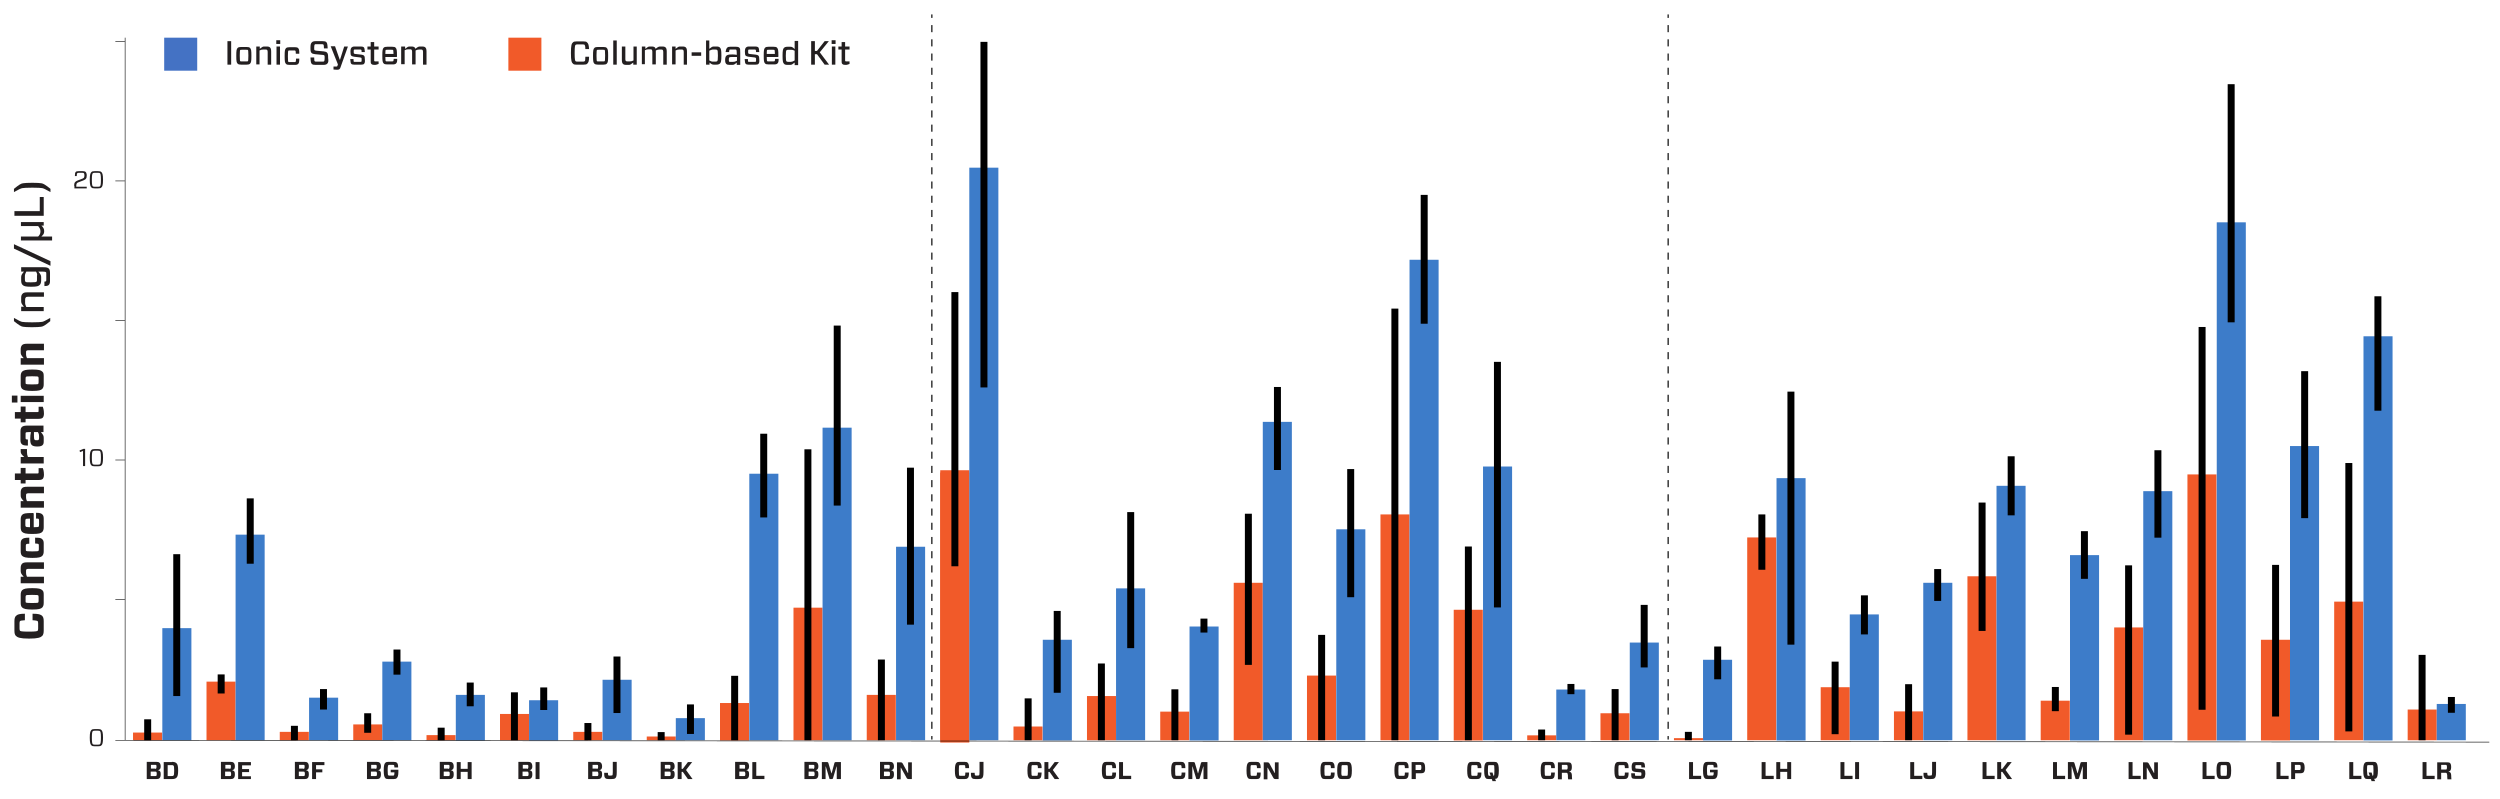 <?xml version="1.0" encoding="utf-8"?>
<!-- Generator: Adobe Illustrator 24.2.3, SVG Export Plug-In . SVG Version: 6.00 Build 0)  -->
<svg version="1.1" id="Layer_2" xmlns="http://www.w3.org/2000/svg" xmlns:xlink="http://www.w3.org/1999/xlink" x="0px" y="0px"
	 viewBox="0 0 1075 343.5" style="enable-background:new 0 0 1075 343.5;" xml:space="preserve">
<style type="text/css">
	.st0{fill:#F15A29;}
	.st1{fill:none;stroke:#000000;stroke-width:3;stroke-miterlimit:10;}
	.st2{fill:#3D7CC9;}
	.st3{fill:#231F20;}
	.st4{fill:none;stroke:#000000;stroke-width:0.5;stroke-miterlimit:10;}
	.st5{fill:none;stroke:#000000;stroke-width:0.5;stroke-miterlimit:10;stroke-dasharray:3.057,3.057,3.057,3.057;}
	
		.st6{fill:none;stroke:#000000;stroke-width:0.5;stroke-miterlimit:10;stroke-dasharray:3.057,3.057,3.057,3.057,3.057,3.057;}
	.st7{fill:none;stroke:#000000;stroke-width:0.25;stroke-miterlimit:10;}
	.st8{fill:#4472C4;}
</style>
<g>
	<g>
		<g>
			<g>
				<rect x="57.2" y="315" class="st0" width="12.5" height="3.3"/>
				<line class="st1" x1="63.5" y1="309.3" x2="63.5" y2="318.3"/>
			</g>
			<g>
				<rect x="69.8" y="270.1" class="st2" width="12.5" height="48.2"/>
				<line class="st1" x1="76" y1="238.3" x2="76" y2="299.3"/>
			</g>
		</g>
		<g>
			<path class="st3" d="M63.1,327.6h4.2c0.6,0,1,0.1,1.3,0.4c0.3,0.3,0.5,0.8,0.5,1.6c0,1-0.4,1.4-1.2,1.6v0
				c0.9,0.2,1.2,0.5,1.2,1.7c0,1-0.2,1.4-0.5,1.7c-0.3,0.3-0.7,0.4-1.3,0.4h-4.2V327.6z M66.7,330.6c0.3,0,0.4,0,0.4-0.1
				c0.1-0.1,0.2-0.3,0.2-0.8c0-0.5-0.1-0.6-0.1-0.7c-0.1-0.1-0.2-0.1-0.4-0.1h-1.9v1.6H66.7z M67.2,331.9c-0.1-0.1-0.2-0.1-0.4-0.1
				h-2v1.9h2c0.3,0,0.4,0,0.4-0.1c0.1-0.1,0.2-0.2,0.2-0.8C67.4,332.1,67.3,332,67.2,331.9z"/>
			<path class="st3" d="M73.9,327.6c1,0,1.6,0.2,2,0.6c0.5,0.5,0.7,1.3,0.7,3.1c0,1.8-0.2,2.6-0.7,3.1c-0.4,0.4-1,0.6-2,0.6h-3.5
				v-7.3H73.9z M74.6,329.2c-0.2-0.2-0.4-0.2-0.9-0.2h-1.6v4.7h1.6c0.5,0,0.7,0,0.9-0.2c0.2-0.2,0.3-0.6,0.3-2.1
				C74.9,329.8,74.8,329.4,74.6,329.2z"/>
		</g>
	</g>
	<g>
		<g>
			<g>
				<rect x="88.8" y="293.1" class="st0" width="12.5" height="25.2"/>
				<line class="st1" x1="95.1" y1="290" x2="95.1" y2="298.2"/>
			</g>
			<g>
				<rect x="101.3" y="229.9" class="st2" width="12.5" height="88.4"/>
				<line class="st1" x1="107.6" y1="214.3" x2="107.6" y2="242.4"/>
			</g>
		</g>
		<g>
			<path class="st3" d="M95,327.6h4.2c0.6,0,1,0.1,1.3,0.4c0.3,0.3,0.5,0.8,0.5,1.6c0,1-0.4,1.4-1.2,1.6v0c0.9,0.2,1.2,0.5,1.2,1.7
				c0,1-0.2,1.4-0.5,1.7c-0.3,0.3-0.7,0.4-1.3,0.4H95V327.6z M98.7,330.6c0.3,0,0.4,0,0.4-0.1c0.1-0.1,0.2-0.3,0.2-0.8
				c0-0.5-0.1-0.6-0.1-0.7c-0.1-0.1-0.2-0.1-0.4-0.1h-1.9v1.6H98.7z M99.2,331.9c-0.1-0.1-0.2-0.1-0.4-0.1h-2v1.9h2
				c0.3,0,0.4,0,0.4-0.1c0.1-0.1,0.2-0.2,0.2-0.8C99.3,332.1,99.2,332,99.2,331.9z"/>
			<path class="st3" d="M107.9,335h-5.5v-7.3h5.5v1.4h-3.8v1.6h3v1.3h-3v1.8h3.8V335z"/>
		</g>
	</g>
	<g>
		<g>
			<g>
				<rect x="120.3" y="314.7" class="st0" width="12.5" height="3.6"/>
				<line class="st1" x1="126.6" y1="312.1" x2="126.6" y2="318.3"/>
			</g>
			<g>
				<rect x="132.9" y="300" class="st2" width="12.5" height="18.3"/>
				<line class="st1" x1="139.1" y1="296.3" x2="139.1" y2="305.1"/>
			</g>
		</g>
		<g>
			<path class="st3" d="M126.8,327.6h4.2c0.6,0,1,0.1,1.3,0.4c0.3,0.3,0.5,0.8,0.5,1.6c0,1-0.4,1.4-1.2,1.6v0
				c0.9,0.2,1.2,0.5,1.2,1.7c0,1-0.2,1.4-0.5,1.7c-0.3,0.3-0.7,0.4-1.3,0.4h-4.2V327.6z M130.4,330.6c0.3,0,0.4,0,0.4-0.1
				c0.1-0.1,0.2-0.3,0.2-0.8c0-0.5-0.1-0.6-0.1-0.7c-0.1-0.1-0.2-0.1-0.4-0.1h-1.9v1.6H130.4z M130.9,331.9
				c-0.1-0.1-0.2-0.1-0.4-0.1h-2v1.9h2c0.3,0,0.4,0,0.4-0.1c0.1-0.1,0.2-0.2,0.2-0.8C131.1,332.1,131,332,130.9,331.9z"/>
			<path class="st3" d="M135.9,329v1.8h2.7v1.3h-2.7v2.9h-1.7v-7.3h5.3v1.3H135.9z"/>
		</g>
	</g>
	<g>
		<g>
			<g>
				<rect x="151.9" y="311.5" class="st0" width="12.5" height="6.8"/>
				<line class="st1" x1="158.1" y1="306.7" x2="158.1" y2="315.1"/>
			</g>
			<g>
				<rect x="164.4" y="284.5" class="st2" width="12.5" height="33.8"/>
				<line class="st1" x1="170.7" y1="279.3" x2="170.7" y2="290.1"/>
			</g>
		</g>
		<g>
			<path class="st3" d="M157.8,327.6h4.2c0.6,0,1,0.1,1.3,0.4c0.3,0.3,0.5,0.8,0.5,1.6c0,1-0.4,1.4-1.2,1.6v0
				c0.9,0.2,1.2,0.5,1.2,1.7c0,1-0.2,1.4-0.5,1.7c-0.3,0.3-0.7,0.4-1.3,0.4h-4.2V327.6z M161.4,330.6c0.3,0,0.4,0,0.4-0.1
				c0.1-0.1,0.2-0.3,0.2-0.8c0-0.5-0.1-0.6-0.1-0.7c-0.1-0.1-0.2-0.1-0.4-0.1h-1.9v1.6H161.4z M161.9,331.9
				c-0.1-0.1-0.2-0.1-0.4-0.1h-2v1.9h2c0.3,0,0.4,0,0.4-0.1c0.1-0.1,0.2-0.2,0.2-0.8C162.1,332.1,162,332,161.9,331.9z"/>
			<path class="st3" d="M169.2,327.6c0.7,0,1.1,0.1,1.4,0.3c0.4,0.4,0.6,0.8,0.6,2.1h-1.6c0-0.7-0.1-0.9-0.2-1
				c-0.1-0.1-0.2-0.1-0.5-0.1h-1.4c-0.3,0-0.4,0-0.5,0.1c-0.1,0.1-0.3,0.4-0.3,2.2c0,1.8,0.1,2.1,0.3,2.2c0.1,0.1,0.2,0.1,0.5,0.1
				h1.4c0.3,0,0.4,0,0.5-0.1c0.1-0.1,0.2-0.4,0.2-1.1v-0.2h-1.6V331h3.3v0.9c0,1.7-0.3,2.3-0.7,2.7c-0.3,0.3-0.7,0.4-1.3,0.4H167
				c-0.7,0-1.1-0.1-1.3-0.4c-0.4-0.4-0.7-1.1-0.7-3.3c0-2.3,0.3-2.9,0.7-3.3c0.3-0.3,0.6-0.4,1.3-0.4H169.2z"/>
		</g>
	</g>
	<g>
		<g>
			<g>
				<rect x="183.4" y="316.1" class="st0" width="12.5" height="2.2"/>
				<line class="st1" x1="189.7" y1="312.9" x2="189.7" y2="318.3"/>
			</g>
			<g>
				<rect x="196" y="298.8" class="st2" width="12.5" height="19.6"/>
				<line class="st1" x1="202.2" y1="293.5" x2="202.2" y2="303.7"/>
			</g>
		</g>
		<g>
			<path class="st3" d="M189.1,327.6h4.2c0.6,0,1,0.1,1.3,0.4c0.3,0.3,0.5,0.8,0.5,1.6c0,1-0.4,1.4-1.2,1.6v0
				c0.9,0.2,1.2,0.5,1.2,1.7c0,1-0.2,1.4-0.5,1.7c-0.3,0.3-0.7,0.4-1.3,0.4h-4.2V327.6z M192.7,330.6c0.3,0,0.4,0,0.4-0.1
				c0.1-0.1,0.2-0.3,0.2-0.8c0-0.5-0.1-0.6-0.1-0.7c-0.1-0.1-0.2-0.1-0.4-0.1h-1.9v1.6H192.7z M193.2,331.9
				c-0.1-0.1-0.2-0.1-0.4-0.1h-2v1.9h2c0.3,0,0.4,0,0.4-0.1c0.1-0.1,0.2-0.2,0.2-0.8C193.4,332.1,193.3,332,193.2,331.9z"/>
			<path class="st3" d="M202.8,335h-1.7v-3.1h-3v3.1h-1.7v-7.3h1.7v2.9h3v-2.9h1.7V335z"/>
		</g>
	</g>
	<g>
		<g>
			<g>
				<rect x="215" y="307" class="st0" width="12.5" height="11.3"/>
				<line class="st1" x1="221.2" y1="297.7" x2="221.2" y2="318.3"/>
			</g>
			<g>
				<rect x="227.5" y="301.1" class="st2" width="12.5" height="17.3"/>
				<line class="st1" x1="233.8" y1="295.6" x2="233.8" y2="305.3"/>
			</g>
		</g>
		<g>
			<path class="st3" d="M222.9,327.6h4.2c0.6,0,1,0.1,1.3,0.4c0.3,0.3,0.5,0.8,0.5,1.6c0,1-0.4,1.4-1.2,1.6v0
				c0.9,0.2,1.2,0.5,1.2,1.7c0,1-0.2,1.4-0.5,1.7c-0.3,0.3-0.7,0.4-1.3,0.4h-4.2V327.6z M226.6,330.6c0.3,0,0.4,0,0.4-0.1
				c0.1-0.1,0.2-0.3,0.2-0.8c0-0.5-0.1-0.6-0.1-0.7c-0.1-0.1-0.2-0.1-0.4-0.1h-1.9v1.6H226.6z M227.1,331.9
				c-0.1-0.1-0.2-0.1-0.4-0.1h-2v1.9h2c0.3,0,0.4,0,0.4-0.1c0.1-0.1,0.2-0.2,0.2-0.8C227.2,332.1,227.2,332,227.1,331.9z"/>
			<path class="st3" d="M230.3,335v-7.3h1.7v7.3H230.3z"/>
		</g>
	</g>
	<g>
		<g>
			<g>
				<rect x="246.5" y="314.7" class="st0" width="12.5" height="3.6"/>
				<line class="st1" x1="252.8" y1="310.9" x2="252.8" y2="318.3"/>
			</g>
			<g>
				<rect x="259.1" y="292.3" class="st2" width="12.5" height="26"/>
				<line class="st1" x1="265.3" y1="282.3" x2="265.3" y2="306.6"/>
			</g>
		</g>
		<g>
			<path class="st3" d="M252.9,327.6h4.2c0.6,0,1,0.1,1.3,0.4c0.3,0.3,0.5,0.8,0.5,1.6c0,1-0.4,1.4-1.2,1.6v0
				c0.9,0.2,1.2,0.5,1.2,1.7c0,1-0.2,1.4-0.5,1.7c-0.3,0.3-0.7,0.4-1.3,0.4h-4.2V327.6z M256.6,330.6c0.3,0,0.4,0,0.4-0.1
				c0.1-0.1,0.2-0.3,0.2-0.8c0-0.5-0.1-0.6-0.1-0.7c-0.1-0.1-0.2-0.1-0.4-0.1h-1.9v1.6H256.6z M257.1,331.9
				c-0.1-0.1-0.2-0.1-0.4-0.1h-2v1.9h2c0.3,0,0.4,0,0.4-0.1c0.1-0.1,0.2-0.2,0.2-0.8C257.2,332.1,257.2,332,257.1,331.9z"/>
			<path class="st3" d="M261.6,333.4c0.1,0.1,0.3,0.1,0.5,0.1h0.4c0.5,0,0.7-0.1,0.8-0.1c0.1-0.1,0.2-0.3,0.2-1.4v-4.4h1.7v4.4
				c0,1.7-0.2,2.2-0.6,2.6c-0.3,0.3-0.8,0.4-1.8,0.4h-1c-0.8,0-1.2-0.1-1.5-0.4c-0.4-0.4-0.5-0.8-0.5-2.3h1.6
				C261.4,333.1,261.5,333.3,261.6,333.4z"/>
		</g>
	</g>
	<g>
		<g>
			<g>
				<rect x="278.1" y="316.7" class="st0" width="12.5" height="1.6"/>
				<line class="st1" x1="284.3" y1="314.8" x2="284.3" y2="318.3"/>
			</g>
			<g>
				<rect x="290.6" y="308.8" class="st2" width="12.5" height="9.5"/>
				<line class="st1" x1="296.9" y1="302.9" x2="296.9" y2="315.6"/>
			</g>
		</g>
		<g>
			<path class="st3" d="M284.1,327.6h4.2c0.6,0,1,0.1,1.3,0.4c0.3,0.3,0.5,0.8,0.5,1.6c0,1-0.4,1.4-1.2,1.6v0
				c0.9,0.2,1.2,0.5,1.2,1.7c0,1-0.2,1.4-0.5,1.7c-0.3,0.3-0.7,0.4-1.3,0.4h-4.2V327.6z M287.7,330.6c0.3,0,0.4,0,0.4-0.1
				c0.1-0.1,0.2-0.3,0.2-0.8c0-0.5-0.1-0.6-0.1-0.7c-0.1-0.1-0.2-0.1-0.4-0.1h-1.9v1.6H287.7z M288.2,331.9
				c-0.1-0.1-0.2-0.1-0.4-0.1h-2v1.9h2c0.3,0,0.4,0,0.4-0.1c0.1-0.1,0.2-0.2,0.2-0.8C288.4,332.1,288.3,332,288.2,331.9z"/>
			<path class="st3" d="M297.7,327.6l-2.7,3.5l2.8,3.9h-2l-2.2-3.1h-0.5v3.1h-1.7v-7.3h1.7v2.9h0.5l2.2-2.9H297.7z"/>
		</g>
	</g>
	<g>
		<g>
			<g>
				<rect x="309.6" y="302.3" class="st0" width="12.5" height="16.1"/>
				<line class="st1" x1="315.9" y1="290.6" x2="315.9" y2="318.3"/>
			</g>
			<g>
				<rect x="322.2" y="203.7" class="st2" width="12.5" height="114.6"/>
				<line class="st1" x1="328.4" y1="186.5" x2="328.4" y2="222.5"/>
			</g>
		</g>
		<g>
			<path class="st3" d="M316.1,327.6h4.2c0.6,0,1,0.1,1.3,0.4c0.3,0.3,0.5,0.8,0.5,1.6c0,1-0.4,1.4-1.2,1.6v0
				c0.9,0.2,1.2,0.5,1.2,1.7c0,1-0.2,1.4-0.5,1.7c-0.3,0.3-0.7,0.4-1.3,0.4h-4.2V327.6z M319.8,330.6c0.3,0,0.4,0,0.4-0.1
				c0.1-0.1,0.2-0.3,0.2-0.8c0-0.5-0.1-0.6-0.1-0.7c-0.1-0.1-0.2-0.1-0.4-0.1h-1.9v1.6H319.8z M320.3,331.9
				c-0.1-0.1-0.2-0.1-0.4-0.1h-2v1.9h2c0.3,0,0.4,0,0.4-0.1c0.1-0.1,0.2-0.2,0.2-0.8C320.4,332.1,320.4,332,320.3,331.9z"/>
			<path class="st3" d="M325.2,333.6h3.5v1.4h-5.2v-7.3h1.7V333.6z"/>
		</g>
	</g>
	<g>
		<g>
			<g>
				<rect x="341.2" y="261.3" class="st0" width="12.5" height="57"/>
				<line class="st1" x1="347.4" y1="193.2" x2="347.4" y2="318.3"/>
			</g>
			<g>
				<rect x="353.7" y="183.9" class="st2" width="12.5" height="134.4"/>
				<line class="st1" x1="360" y1="140" x2="360" y2="217.4"/>
			</g>
		</g>
		<g>
			<path class="st3" d="M345.9,327.6h4.2c0.6,0,1,0.1,1.3,0.4c0.3,0.3,0.5,0.8,0.5,1.6c0,1-0.4,1.4-1.2,1.6v0
				c0.9,0.2,1.2,0.5,1.2,1.7c0,1-0.2,1.4-0.5,1.7c-0.3,0.3-0.7,0.4-1.3,0.4h-4.2V327.6z M349.6,330.6c0.3,0,0.4,0,0.4-0.1
				c0.1-0.1,0.2-0.3,0.2-0.8c0-0.5-0.1-0.6-0.1-0.7c-0.1-0.1-0.2-0.1-0.4-0.1h-1.9v1.6H349.6z M350.1,331.9
				c-0.1-0.1-0.2-0.1-0.4-0.1h-2v1.9h2c0.3,0,0.4,0,0.4-0.1c0.1-0.1,0.2-0.2,0.2-0.8C350.2,332.1,350.2,332,350.1,331.9z"/>
			<path class="st3" d="M361.5,335h-1.7v-5.4h-0.1l-1.5,5c-0.1,0.3-0.2,0.4-0.4,0.4H357c-0.3,0-0.4-0.1-0.4-0.4l-1.5-5h-0.1v5.4
				h-1.6v-7.3h2.3c0.3,0,0.4,0.1,0.5,0.4l1.3,4.4h0.1l1.2-4.4c0.1-0.3,0.2-0.4,0.5-0.4h2.3V335z"/>
		</g>
	</g>
	<g>
		<g>
			<g>
				<rect x="372.7" y="298.8" class="st0" width="12.5" height="19.5"/>
				<line class="st1" x1="379" y1="283.6" x2="379" y2="318.3"/>
			</g>
			<g>
				<rect x="385.3" y="235.1" class="st2" width="12.5" height="83.2"/>
				<line class="st1" x1="391.5" y1="201.1" x2="391.5" y2="268.6"/>
			</g>
		</g>
		<g>
			<path class="st3" d="M378.4,327.6h4.2c0.6,0,1,0.1,1.3,0.4c0.3,0.3,0.5,0.8,0.5,1.6c0,1-0.4,1.4-1.2,1.6v0
				c0.9,0.2,1.2,0.5,1.2,1.7c0,1-0.2,1.4-0.5,1.7c-0.3,0.3-0.7,0.4-1.3,0.4h-4.2V327.6z M382,330.6c0.3,0,0.4,0,0.4-0.1
				c0.1-0.1,0.2-0.3,0.2-0.8c0-0.5-0.1-0.6-0.1-0.7c-0.1-0.1-0.2-0.1-0.4-0.1h-1.9v1.6H382z M382.5,331.9c-0.1-0.1-0.2-0.1-0.4-0.1
				h-2v1.9h2c0.3,0,0.4,0,0.4-0.1c0.1-0.1,0.2-0.2,0.2-0.8C382.7,332.1,382.6,332,382.5,331.9z"/>
			<path class="st3" d="M392.1,335h-1.4c-0.4,0-0.6-0.1-0.8-0.4l-2.5-4.5h-0.1v5h-1.6v-7.3h1.6c0.4,0,0.6,0.1,0.8,0.4l2.3,4.2h0.1
				v-4.6h1.6V335z"/>
		</g>
	</g>
	<g>
		<g>
			<g>
				<rect x="404.3" y="202.2" class="st0" width="12.5" height="116.1"/>
				<rect x="404.3" y="203.2" class="st0" width="12.5" height="116.1"/>
				<line class="st1" x1="410.6" y1="125.6" x2="410.6" y2="243.5"/>
			</g>
			<g>
				<rect x="416.8" y="72.1" class="st2" width="12.5" height="246.2"/>
				<line class="st1" x1="423.1" y1="18" x2="423.1" y2="166.6"/>
			</g>
		</g>
		<g>
			<path class="st3" d="M416.1,334.6c-0.3,0.3-0.6,0.4-1.3,0.4h-2.2c-0.7,0-1.1-0.1-1.3-0.4c-0.4-0.4-0.7-1.1-0.7-3.3
				c0-2.3,0.3-2.9,0.7-3.3c0.3-0.3,0.6-0.4,1.3-0.4h2.2c0.7,0,1.1,0.1,1.3,0.4c0.4,0.4,0.6,0.9,0.6,2.3h-1.6c0-0.9-0.1-1.1-0.2-1.2
				c-0.1-0.1-0.2-0.1-0.5-0.1H413c-0.3,0-0.4,0-0.5,0.1c-0.1,0.1-0.2,0.3-0.2,2.2c0,1.9,0.1,2.1,0.2,2.2c0.1,0.1,0.2,0.1,0.5,0.1
				h1.4c0.3,0,0.4,0,0.5-0.1c0.1-0.1,0.2-0.3,0.2-1.3h1.6C416.7,333.7,416.5,334.3,416.1,334.6z"/>
			<path class="st3" d="M419.3,333.4c0.1,0.1,0.3,0.1,0.5,0.1h0.4c0.5,0,0.7-0.1,0.8-0.1c0.1-0.1,0.2-0.3,0.2-1.4v-4.4h1.7v4.4
				c0,1.7-0.2,2.2-0.6,2.6c-0.3,0.3-0.8,0.4-1.8,0.4h-1c-0.8,0-1.2-0.1-1.5-0.4c-0.4-0.4-0.5-0.8-0.5-2.3h1.6
				C419.1,333.1,419.2,333.3,419.3,333.4z"/>
		</g>
	</g>
	<g>
		<g>
			<g>
				<rect x="435.8" y="312.4" class="st0" width="12.5" height="5.9"/>
				<line class="st1" x1="442.1" y1="300.3" x2="442.1" y2="318.3"/>
			</g>
			<g>
				<rect x="448.4" y="275.1" class="st2" width="12.5" height="43.3"/>
				<line class="st1" x1="454.6" y1="262.7" x2="454.6" y2="297.9"/>
			</g>
		</g>
		<g>
			<path class="st3" d="M447.3,334.6c-0.3,0.3-0.6,0.4-1.3,0.4h-2.2c-0.7,0-1.1-0.1-1.3-0.4c-0.4-0.4-0.7-1.1-0.7-3.3
				c0-2.3,0.3-2.9,0.7-3.3c0.3-0.3,0.6-0.4,1.3-0.4h2.2c0.7,0,1.1,0.1,1.3,0.4c0.4,0.4,0.6,0.9,0.6,2.3h-1.6c0-0.9-0.1-1.1-0.2-1.2
				c-0.1-0.1-0.2-0.1-0.5-0.1h-1.4c-0.3,0-0.4,0-0.5,0.1c-0.1,0.1-0.2,0.3-0.2,2.2c0,1.9,0.1,2.1,0.2,2.2c0.1,0.1,0.2,0.1,0.5,0.1
				h1.4c0.3,0,0.4,0,0.5-0.1c0.1-0.1,0.2-0.3,0.2-1.3h1.6C447.8,333.7,447.7,334.3,447.3,334.6z"/>
			<path class="st3" d="M455.4,327.6l-2.7,3.5l2.8,3.9h-2l-2.2-3.1h-0.5v3.1h-1.7v-7.3h1.7v2.9h0.5l2.2-2.9H455.4z"/>
		</g>
	</g>
	<g>
		<g>
			<g>
				<rect x="467.4" y="299.3" class="st0" width="12.5" height="19"/>
				<line class="st1" x1="473.6" y1="285.3" x2="473.6" y2="318.3"/>
			</g>
			<g>
				<rect x="479.9" y="253" class="st2" width="12.5" height="65.3"/>
				<line class="st1" x1="486.2" y1="220.2" x2="486.2" y2="278.7"/>
			</g>
		</g>
		<g>
			<path class="st3" d="M479.3,334.6c-0.3,0.3-0.6,0.4-1.3,0.4h-2.2c-0.7,0-1.1-0.1-1.3-0.4c-0.4-0.4-0.7-1.1-0.7-3.3
				c0-2.3,0.3-2.9,0.7-3.3c0.3-0.3,0.6-0.4,1.3-0.4h2.2c0.7,0,1.1,0.1,1.3,0.4c0.4,0.4,0.6,0.9,0.6,2.3h-1.6c0-0.9-0.1-1.1-0.2-1.2
				c-0.1-0.1-0.2-0.1-0.5-0.1h-1.4c-0.3,0-0.4,0-0.5,0.1c-0.1,0.1-0.2,0.3-0.2,2.2c0,1.9,0.1,2.1,0.2,2.2c0.1,0.1,0.2,0.1,0.5,0.1
				h1.4c0.3,0,0.4,0,0.5-0.1c0.1-0.1,0.2-0.3,0.2-1.3h1.6C479.9,333.7,479.7,334.3,479.3,334.6z"/>
			<path class="st3" d="M482.9,333.6h3.5v1.4h-5.2v-7.3h1.7V333.6z"/>
		</g>
	</g>
	<g>
		<g>
			<g>
				<rect x="498.9" y="306" class="st0" width="12.5" height="12.3"/>
				<line class="st1" x1="505.2" y1="296.4" x2="505.2" y2="318.3"/>
			</g>
			<g>
				<rect x="511.5" y="269.4" class="st2" width="12.5" height="49"/>
				<line class="st1" x1="517.7" y1="266" x2="517.7" y2="272"/>
			</g>
		</g>
		<g>
			<path class="st3" d="M509.1,334.6c-0.3,0.3-0.6,0.4-1.3,0.4h-2.2c-0.7,0-1.1-0.1-1.3-0.4c-0.4-0.4-0.7-1.1-0.7-3.3
				c0-2.3,0.3-2.9,0.7-3.3c0.3-0.3,0.6-0.4,1.3-0.4h2.2c0.7,0,1.1,0.1,1.3,0.4c0.4,0.4,0.6,0.9,0.6,2.3h-1.6c0-0.9-0.1-1.1-0.2-1.2
				c-0.1-0.1-0.2-0.1-0.5-0.1H506c-0.3,0-0.4,0-0.5,0.1c-0.1,0.1-0.2,0.3-0.2,2.2c0,1.9,0.1,2.1,0.2,2.2c0.1,0.1,0.2,0.1,0.5,0.1
				h1.4c0.3,0,0.4,0,0.5-0.1c0.1-0.1,0.2-0.3,0.2-1.3h1.6C509.7,333.7,509.5,334.3,509.1,334.6z"/>
			<path class="st3" d="M519.2,335h-1.7v-5.4h-0.1l-1.5,5c-0.1,0.3-0.2,0.4-0.4,0.4h-0.8c-0.3,0-0.4-0.1-0.4-0.4l-1.5-5h-0.1v5.4
				H511v-7.3h2.3c0.3,0,0.4,0.1,0.5,0.4l1.3,4.4h0.1l1.2-4.4c0.1-0.3,0.2-0.4,0.5-0.4h2.3V335z"/>
		</g>
	</g>
	<g>
		<g>
			<g>
				<rect x="530.5" y="250.6" class="st0" width="12.5" height="67.7"/>
				<line class="st1" x1="536.8" y1="220.9" x2="536.8" y2="285.9"/>
			</g>
			<g>
				<rect x="543" y="181.4" class="st2" width="12.5" height="136.9"/>
				<line class="st1" x1="549.3" y1="166.4" x2="549.3" y2="202.1"/>
			</g>
		</g>
		<g>
			<path class="st3" d="M541.6,334.6c-0.3,0.3-0.6,0.4-1.3,0.4H538c-0.7,0-1.1-0.1-1.3-0.4c-0.4-0.4-0.7-1.1-0.7-3.3
				c0-2.3,0.3-2.9,0.7-3.3c0.3-0.3,0.6-0.4,1.3-0.4h2.2c0.7,0,1.1,0.1,1.3,0.4c0.4,0.4,0.6,0.9,0.6,2.3h-1.6c0-0.9-0.1-1.1-0.2-1.2
				c-0.1-0.1-0.2-0.1-0.5-0.1h-1.4c-0.3,0-0.4,0-0.5,0.1c-0.1,0.1-0.2,0.3-0.2,2.2c0,1.9,0.1,2.1,0.2,2.2c0.1,0.1,0.2,0.1,0.5,0.1
				h1.4c0.3,0,0.4,0,0.5-0.1c0.1-0.1,0.2-0.3,0.2-1.3h1.6C542.1,333.7,541.9,334.3,541.6,334.6z"/>
			<path class="st3" d="M549.8,335h-1.4c-0.4,0-0.6-0.1-0.8-0.4l-2.5-4.5h-0.1v5h-1.6v-7.3h1.6c0.4,0,0.6,0.1,0.8,0.4l2.3,4.2h0.1
				v-4.6h1.6V335z"/>
		</g>
	</g>
	<g>
		<g>
			<g>
				<rect x="562" y="290.5" class="st0" width="12.5" height="27.8"/>
				<line class="st1" x1="568.3" y1="273" x2="568.3" y2="318.3"/>
			</g>
			<g>
				<rect x="574.6" y="227.6" class="st2" width="12.5" height="90.7"/>
				<line class="st1" x1="580.8" y1="201.7" x2="580.8" y2="256.8"/>
			</g>
		</g>
		<g>
			<path class="st3" d="M573.3,334.6c-0.3,0.3-0.6,0.4-1.3,0.4h-2.2c-0.7,0-1.1-0.1-1.3-0.4c-0.4-0.4-0.7-1.1-0.7-3.3
				c0-2.3,0.3-2.9,0.7-3.3c0.3-0.3,0.6-0.4,1.3-0.4h2.2c0.7,0,1.1,0.1,1.3,0.4c0.4,0.4,0.6,0.9,0.6,2.3h-1.6c0-0.9-0.1-1.1-0.2-1.2
				c-0.1-0.1-0.2-0.1-0.5-0.1h-1.4c-0.3,0-0.4,0-0.5,0.1c-0.1,0.1-0.2,0.3-0.2,2.2c0,1.9,0.1,2.1,0.2,2.2c0.1,0.1,0.2,0.1,0.5,0.1
				h1.4c0.3,0,0.4,0,0.5-0.1c0.1-0.1,0.2-0.3,0.2-1.3h1.6C573.9,333.7,573.7,334.3,573.3,334.6z"/>
			<path class="st3" d="M579.3,327.6c0.7,0,1.1,0.1,1.3,0.4c0.4,0.4,0.7,1.1,0.7,3.3c0,2.2-0.3,2.9-0.7,3.3
				c-0.3,0.3-0.6,0.4-1.3,0.4H577c-0.7,0-1.1-0.1-1.3-0.4c-0.4-0.4-0.7-1.1-0.7-3.3c0-2.3,0.3-2.9,0.7-3.3c0.3-0.3,0.6-0.4,1.3-0.4
				H579.3z M577,333.5c0.1,0.1,0.2,0.1,0.5,0.1h1.4c0.3,0,0.4,0,0.5-0.1c0.1-0.1,0.2-0.4,0.2-2.2c0-1.9-0.1-2.1-0.2-2.2
				c-0.1-0.1-0.2-0.1-0.5-0.1h-1.4c-0.3,0-0.4,0-0.5,0.1c-0.1,0.1-0.2,0.3-0.2,2.2C576.7,333.2,576.9,333.4,577,333.5z"/>
		</g>
	</g>
	<g>
		<g>
			<g>
				<rect x="593.6" y="221.2" class="st0" width="12.5" height="97.1"/>
				<line class="st1" x1="599.8" y1="132.7" x2="599.8" y2="318.3"/>
			</g>
			<g>
				<rect x="606.1" y="111.7" class="st2" width="12.5" height="206.6"/>
				<line class="st1" x1="612.4" y1="83.8" x2="612.4" y2="139.2"/>
			</g>
		</g>
		<g>
			<path class="st3" d="M605.1,334.6c-0.3,0.3-0.6,0.4-1.3,0.4h-2.2c-0.7,0-1.1-0.1-1.3-0.4c-0.4-0.4-0.7-1.1-0.7-3.3
				c0-2.3,0.3-2.9,0.7-3.3c0.3-0.3,0.6-0.4,1.3-0.4h2.2c0.7,0,1.1,0.1,1.3,0.4c0.4,0.4,0.6,0.9,0.6,2.3h-1.6c0-0.9-0.1-1.1-0.2-1.2
				c-0.1-0.1-0.2-0.1-0.5-0.1H602c-0.3,0-0.4,0-0.5,0.1c-0.1,0.1-0.2,0.3-0.2,2.2c0,1.9,0.1,2.1,0.2,2.2c0.1,0.1,0.2,0.1,0.5,0.1
				h1.4c0.3,0,0.4,0,0.5-0.1c0.1-0.1,0.2-0.3,0.2-1.3h1.6C605.7,333.7,605.5,334.3,605.1,334.6z"/>
			<path class="st3" d="M612.3,332.2c-0.3,0.2-0.7,0.3-1.2,0.3h-2.3v2.5H607v-7.3h4c0.6,0,1,0.1,1.2,0.3c0.3,0.3,0.6,0.8,0.6,2.1
				C612.9,331.4,612.6,331.9,612.3,332.2z M610.4,331.1c0.4,0,0.5,0,0.6-0.1c0.1-0.1,0.2-0.3,0.2-1c0-0.7-0.1-0.9-0.2-1
				c-0.1-0.1-0.2-0.1-0.6-0.1h-1.7v2.2H610.4z"/>
		</g>
	</g>
	<g>
		<g>
			<g>
				<rect x="625.1" y="262.2" class="st0" width="12.5" height="56.2"/>
				<line class="st1" x1="631.4" y1="235" x2="631.4" y2="318.3"/>
			</g>
			<g>
				<rect x="637.7" y="200.6" class="st2" width="12.5" height="117.7"/>
				<line class="st1" x1="643.9" y1="155.6" x2="643.9" y2="261.2"/>
			</g>
		</g>
		<g>
			<path class="st3" d="M636.4,334.6c-0.3,0.3-0.6,0.4-1.3,0.4h-2.2c-0.7,0-1.1-0.1-1.3-0.4c-0.4-0.4-0.7-1.1-0.7-3.3
				c0-2.3,0.3-2.9,0.7-3.3c0.3-0.3,0.6-0.4,1.3-0.4h2.2c0.7,0,1.1,0.1,1.3,0.4c0.4,0.4,0.6,0.9,0.6,2.3h-1.6c0-0.9-0.1-1.1-0.2-1.2
				c-0.1-0.1-0.2-0.1-0.5-0.1h-1.4c-0.3,0-0.4,0-0.5,0.1c-0.1,0.1-0.2,0.3-0.2,2.2c0,1.9,0.1,2.1,0.2,2.2c0.1,0.1,0.2,0.1,0.5,0.1
				h1.4c0.3,0,0.4,0,0.5-0.1c0.1-0.1,0.2-0.3,0.2-1.3h1.6C637,333.7,636.8,334.3,636.4,334.6z"/>
			<path class="st3" d="M641.8,336l-0.3-1h-1.3c-0.7,0-1.1-0.1-1.3-0.4c-0.4-0.4-0.7-1.1-0.7-3.3c0-2.3,0.3-2.9,0.7-3.3
				c0.3-0.3,0.6-0.4,1.3-0.4h2.3c0.7,0,1.1,0.1,1.3,0.4c0.4,0.4,0.7,1.1,0.7,3.3c0,2.2-0.3,2.9-0.7,3.3c-0.2,0.2-0.4,0.3-0.9,0.3
				l0.4,1H641.8z M640.1,333.5c0.1,0.1,0.2,0.1,0.5,0.1h0.4l-0.5-1.4h1.3l0.4,1.4c0.1,0,0.1,0,0.2-0.1c0.1-0.1,0.2-0.4,0.2-2.2
				c0-1.9-0.1-2.1-0.2-2.2c-0.1-0.1-0.2-0.1-0.5-0.1h-1.4c-0.3,0-0.4,0-0.5,0.1c-0.1,0.1-0.2,0.3-0.2,2.2
				C639.8,333.2,640,333.4,640.1,333.5z"/>
		</g>
	</g>
	<g>
		<g>
			<g>
				<rect x="656.7" y="316.2" class="st0" width="12.5" height="2.1"/>
				<line class="st1" x1="662.9" y1="313.7" x2="662.9" y2="318.3"/>
			</g>
			<g>
				<rect x="669.2" y="296.5" class="st2" width="12.5" height="21.8"/>
				<line class="st1" x1="675.5" y1="294.1" x2="675.5" y2="298.5"/>
			</g>
		</g>
		<g>
			<path class="st3" d="M668,334.6c-0.3,0.3-0.6,0.4-1.3,0.4h-2.2c-0.7,0-1.1-0.1-1.3-0.4c-0.4-0.4-0.7-1.1-0.7-3.3
				c0-2.3,0.3-2.9,0.7-3.3c0.3-0.3,0.6-0.4,1.3-0.4h2.2c0.7,0,1.1,0.1,1.3,0.4c0.4,0.4,0.6,0.9,0.6,2.3h-1.6c0-0.9-0.1-1.1-0.2-1.2
				c-0.1-0.1-0.2-0.1-0.5-0.1h-1.4c-0.3,0-0.4,0-0.5,0.1c-0.1,0.1-0.2,0.3-0.2,2.2c0,1.9,0.1,2.1,0.2,2.2c0.1,0.1,0.2,0.1,0.5,0.1
				h1.4c0.3,0,0.4,0,0.5-0.1c0.1-0.1,0.2-0.3,0.2-1.3h1.6C668.5,333.7,668.4,334.3,668,334.6z"/>
			<path class="st3" d="M673.9,332.4c-0.1-0.1-0.3-0.1-0.7-0.1h-1.6v2.8h-1.7v-7.3h4.3c0.6,0,1,0.1,1.2,0.3c0.3,0.3,0.5,0.7,0.5,1.8
				c0,1.3-0.4,1.7-1.2,1.9v0c0.8,0.2,1.1,0.4,1.2,1.4c0,0.9,0.1,1.5,0.1,1.9h-1.7c-0.1-0.5-0.1-1.1-0.1-1.8
				C674.1,332.6,674,332.5,673.9,332.4z M673.4,330.9c0.4,0,0.5,0,0.5-0.1c0.1-0.1,0.2-0.3,0.2-0.9c0-0.6-0.1-0.8-0.2-0.9
				c-0.1-0.1-0.2-0.1-0.5-0.1h-1.8v2H673.4z"/>
		</g>
	</g>
	<g>
		<g>
			<g>
				<rect x="688.2" y="306.7" class="st0" width="12.5" height="11.6"/>
				<line class="st1" x1="694.5" y1="296.3" x2="694.5" y2="318.3"/>
			</g>
			<g>
				<rect x="700.8" y="276.3" class="st2" width="12.5" height="42"/>
				<line class="st1" x1="707" y1="260.1" x2="707" y2="287"/>
			</g>
		</g>
		<g>
			<path class="st3" d="M699.7,334.6c-0.3,0.3-0.6,0.4-1.3,0.4h-2.2c-0.7,0-1.1-0.1-1.3-0.4c-0.4-0.4-0.7-1.1-0.7-3.3
				c0-2.3,0.3-2.9,0.7-3.3c0.3-0.3,0.6-0.4,1.3-0.4h2.2c0.7,0,1.1,0.1,1.3,0.4c0.4,0.4,0.6,0.9,0.6,2.3h-1.6c0-0.9-0.1-1.1-0.2-1.2
				c-0.1-0.1-0.2-0.1-0.5-0.1h-1.4c-0.3,0-0.4,0-0.5,0.1c-0.1,0.1-0.2,0.3-0.2,2.2c0,1.9,0.1,2.1,0.2,2.2c0.1,0.1,0.2,0.1,0.5,0.1
				h1.4c0.3,0,0.4,0,0.5-0.1c0.1-0.1,0.2-0.3,0.2-1.3h1.6C700.3,333.7,700.1,334.3,699.7,334.6z"/>
			<path class="st3" d="M706.9,334.6c-0.2,0.2-0.6,0.3-1.1,0.3H703c-0.6,0-1-0.1-1.2-0.3c-0.3-0.3-0.4-0.8-0.4-2.1h1.6
				c0,0.7,0.1,0.9,0.1,1c0.1,0.1,0.2,0.1,0.5,0.1h1.6c0.3,0,0.4,0,0.5-0.1s0.1-0.3,0.1-0.7c0-0.4,0-0.5-0.1-0.6
				c-0.1-0.1-0.2-0.1-0.5-0.1l-2.2-0.2c-0.5-0.1-0.8-0.2-1-0.4c-0.3-0.3-0.4-0.7-0.4-1.7c0-0.9,0.2-1.5,0.5-1.8
				c0.2-0.2,0.6-0.3,1.1-0.3h2.5c0.6,0,1,0.1,1.2,0.3c0.3,0.3,0.4,0.7,0.5,2h-1.6c0-0.7-0.1-0.8-0.1-0.9c-0.1-0.1-0.2-0.1-0.5-0.1
				h-1.4c-0.3,0-0.4,0-0.5,0.1c-0.1,0.1-0.1,0.3-0.1,0.7c0,0.4,0,0.5,0.1,0.6c0.1,0.1,0.2,0.1,0.5,0.1l2.3,0.2
				c0.5,0.1,0.8,0.2,1,0.4c0.3,0.3,0.4,0.7,0.4,1.7C707.4,333.8,707.3,334.3,706.9,334.6z"/>
		</g>
	</g>
	<g>
		<g>
			<g>
				<rect x="719.8" y="317.4" class="st0" width="12.5" height="0.9"/>
				<line class="st1" x1="726" y1="314.7" x2="726" y2="318.3"/>
			</g>
			<g>
				<rect x="732.3" y="283.7" class="st2" width="12.5" height="34.7"/>
				<line class="st1" x1="738.6" y1="278" x2="738.6" y2="292.1"/>
			</g>
		</g>
		<g>
			<path class="st3" d="M728,333.6h3.5v1.4h-5.2v-7.3h1.7V333.6z"/>
			<path class="st3" d="M736.5,327.6c0.7,0,1.1,0.1,1.4,0.3c0.4,0.4,0.6,0.8,0.6,2.1h-1.6c0-0.7-0.1-0.9-0.2-1
				c-0.1-0.1-0.2-0.1-0.5-0.1h-1.4c-0.3,0-0.4,0-0.5,0.1c-0.1,0.1-0.3,0.4-0.3,2.2c0,1.8,0.1,2.1,0.3,2.2c0.1,0.1,0.2,0.1,0.5,0.1
				h1.4c0.3,0,0.4,0,0.5-0.1c0.1-0.1,0.2-0.4,0.2-1.1v-0.2h-1.6V331h3.3v0.9c0,1.7-0.3,2.3-0.7,2.7c-0.3,0.3-0.7,0.4-1.3,0.4h-2.3
				c-0.7,0-1.1-0.1-1.3-0.4c-0.4-0.4-0.7-1.1-0.7-3.3c0-2.3,0.3-2.9,0.7-3.3c0.3-0.3,0.6-0.4,1.3-0.4H736.5z"/>
		</g>
	</g>
	<g>
		<g>
			<g>
				<rect x="751.3" y="231.1" class="st0" width="12.5" height="87.2"/>
				<line class="st1" x1="757.6" y1="221.2" x2="757.6" y2="245"/>
			</g>
			<g>
				<rect x="763.9" y="205.6" class="st2" width="12.5" height="112.8"/>
				<line class="st1" x1="770.1" y1="168.4" x2="770.1" y2="277.2"/>
			</g>
		</g>
		<g>
			<path class="st3" d="M759.2,333.6h3.5v1.4h-5.2v-7.3h1.7V333.6z"/>
			<path class="st3" d="M770.2,335h-1.7v-3.1h-3v3.1h-1.7v-7.3h1.7v2.9h3v-2.9h1.7V335z"/>
		</g>
	</g>
	<g>
		<g>
			<g>
				<rect x="782.9" y="295.5" class="st0" width="12.5" height="22.8"/>
				<line class="st1" x1="789.1" y1="284.5" x2="789.1" y2="315.7"/>
			</g>
			<g>
				<rect x="795.4" y="264.2" class="st2" width="12.5" height="54.1"/>
				<line class="st1" x1="801.7" y1="256" x2="801.7" y2="272.8"/>
			</g>
		</g>
		<g>
			<path class="st3" d="M793.1,333.6h3.5v1.4h-5.2v-7.3h1.7V333.6z"/>
			<path class="st3" d="M797.7,335v-7.3h1.7v7.3H797.7z"/>
		</g>
	</g>
	<g>
		<g>
			<g>
				<rect x="814.4" y="305.9" class="st0" width="12.5" height="12.4"/>
				<line class="st1" x1="820.7" y1="294.2" x2="820.7" y2="318.3"/>
			</g>
			<g>
				<rect x="827" y="250.6" class="st2" width="12.5" height="67.7"/>
				<line class="st1" x1="833.2" y1="244.7" x2="833.2" y2="258.4"/>
			</g>
		</g>
		<g>
			<path class="st3" d="M823.1,333.6h3.5v1.4h-5.2v-7.3h1.7V333.6z"/>
			<path class="st3" d="M828.9,333.4c0.1,0.1,0.3,0.1,0.5,0.1h0.4c0.5,0,0.7-0.1,0.8-0.1c0.1-0.1,0.2-0.3,0.2-1.4v-4.4h1.7v4.4
				c0,1.7-0.2,2.2-0.6,2.6c-0.3,0.3-0.8,0.4-1.8,0.4h-1c-0.8,0-1.2-0.1-1.5-0.4c-0.4-0.4-0.5-0.8-0.5-2.3h1.6
				C828.8,333.1,828.8,333.3,828.9,333.4z"/>
		</g>
	</g>
	<g>
		<g>
			<g>
				<rect x="846" y="247.8" class="st0" width="12.5" height="70.5"/>
				<line class="st1" x1="852.3" y1="216.1" x2="852.3" y2="271.3"/>
			</g>
			<g>
				<rect x="858.5" y="208.9" class="st2" width="12.5" height="109.4"/>
				<line class="st1" x1="864.8" y1="196.2" x2="864.8" y2="221.6"/>
			</g>
		</g>
		<g>
			<path class="st3" d="M854.2,333.6h3.5v1.4h-5.2v-7.3h1.7V333.6z"/>
			<path class="st3" d="M865.1,327.6l-2.7,3.5l2.8,3.9h-2l-2.2-3.1h-0.5v3.1h-1.7v-7.3h1.7v2.9h0.5l2.2-2.9H865.1z"/>
		</g>
	</g>
	<g>
		<g>
			<g>
				<rect x="877.5" y="301.3" class="st0" width="12.5" height="17"/>
				<line class="st1" x1="883.8" y1="295.4" x2="883.8" y2="305.8"/>
			</g>
			<g>
				<rect x="890.1" y="238.7" class="st2" width="12.5" height="79.7"/>
				<line class="st1" x1="896.3" y1="228.4" x2="896.3" y2="248.9"/>
			</g>
		</g>
		<g>
			<path class="st3" d="M884.5,333.6h3.5v1.4h-5.2v-7.3h1.7V333.6z"/>
			<path class="st3" d="M897.3,335h-1.7v-5.4h-0.1l-1.5,5c-0.1,0.3-0.2,0.4-0.4,0.4h-0.8c-0.3,0-0.4-0.1-0.4-0.4l-1.5-5h-0.1v5.4
				h-1.6v-7.3h2.3c0.3,0,0.4,0.1,0.5,0.4l1.3,4.4h0.1l1.2-4.4c0.1-0.3,0.2-0.4,0.5-0.4h2.3V335z"/>
		</g>
	</g>
	<g>
		<g>
			<g>
				<rect x="909.1" y="269.8" class="st0" width="12.5" height="48.5"/>
				<line class="st1" x1="915.3" y1="243.1" x2="915.3" y2="315.9"/>
			</g>
			<g>
				<rect x="921.6" y="211.2" class="st2" width="12.5" height="107.1"/>
				<line class="st1" x1="927.9" y1="193.6" x2="927.9" y2="231.2"/>
			</g>
		</g>
		<g>
			<path class="st3" d="M917,333.6h3.5v1.4h-5.2v-7.3h1.7V333.6z"/>
			<path class="st3" d="M927.9,335h-1.4c-0.4,0-0.6-0.1-0.8-0.4l-2.5-4.5h-0.1v5h-1.6v-7.3h1.6c0.4,0,0.6,0.1,0.8,0.4l2.3,4.2h0.1
				v-4.6h1.6V335z"/>
		</g>
	</g>
	<g>
		<g>
			<g>
				<rect x="940.6" y="204" class="st0" width="12.5" height="114.4"/>
				<line class="st1" x1="946.9" y1="140.6" x2="946.9" y2="305.2"/>
			</g>
			<g>
				<rect x="953.2" y="95.6" class="st2" width="12.5" height="222.8"/>
				<line class="st1" x1="959.4" y1="36.2" x2="959.4" y2="138.6"/>
			</g>
		</g>
		<g>
			<path class="st3" d="M948.8,333.6h3.5v1.4h-5.2v-7.3h1.7V333.6z"/>
			<path class="st3" d="M957.4,327.6c0.7,0,1.1,0.1,1.3,0.4c0.4,0.4,0.7,1.1,0.7,3.3c0,2.2-0.3,2.9-0.7,3.3
				c-0.3,0.3-0.6,0.4-1.3,0.4h-2.3c-0.7,0-1.1-0.1-1.3-0.4c-0.4-0.4-0.7-1.1-0.7-3.3c0-2.3,0.3-2.9,0.7-3.3c0.3-0.3,0.6-0.4,1.3-0.4
				H957.4z M955,333.5c0.1,0.1,0.2,0.1,0.5,0.1h1.4c0.3,0,0.4,0,0.5-0.1c0.1-0.1,0.2-0.4,0.2-2.2c0-1.9-0.1-2.1-0.2-2.2
				c-0.1-0.1-0.2-0.1-0.5-0.1h-1.4c-0.3,0-0.4,0-0.5,0.1c-0.1,0.1-0.2,0.3-0.2,2.2C954.8,333.2,954.9,333.4,955,333.5z"/>
		</g>
	</g>
	<g>
		<g>
			<g>
				<rect x="972.2" y="275.1" class="st0" width="12.5" height="43.3"/>
				<line class="st1" x1="978.5" y1="242.9" x2="978.5" y2="308.1"/>
			</g>
			<g>
				<rect x="984.7" y="191.8" class="st2" width="12.5" height="126.5"/>
				<line class="st1" x1="991" y1="159.6" x2="991" y2="222.8"/>
			</g>
		</g>
		<g>
			<path class="st3" d="M980.6,333.6h3.5v1.4h-5.2v-7.3h1.7V333.6z"/>
			<path class="st3" d="M990.4,332.2c-0.3,0.2-0.7,0.3-1.2,0.3h-2.3v2.5h-1.7v-7.3h4c0.6,0,1,0.1,1.2,0.3c0.3,0.3,0.6,0.8,0.6,2.1
				C991,331.4,990.7,331.9,990.4,332.2z M988.5,331.1c0.4,0,0.5,0,0.6-0.1c0.1-0.1,0.2-0.3,0.2-1c0-0.7-0.1-0.9-0.2-1
				c-0.1-0.1-0.2-0.1-0.6-0.1h-1.7v2.2H988.5z"/>
		</g>
	</g>
	<g>
		<g>
			<g>
				<rect x="1003.7" y="258.7" class="st0" width="12.5" height="59.6"/>
				<line class="st1" x1="1010" y1="199.1" x2="1010" y2="314.5"/>
			</g>
			<g>
				<rect x="1016.3" y="144.6" class="st2" width="12.5" height="173.8"/>
				<line class="st1" x1="1022.5" y1="127.4" x2="1022.5" y2="176.6"/>
			</g>
		</g>
		<g>
			<path class="st3" d="M1011.9,333.6h3.5v1.4h-5.2v-7.3h1.7V333.6z"/>
			<path class="st3" d="M1019.8,336l-0.3-1h-1.3c-0.7,0-1.1-0.1-1.3-0.4c-0.4-0.4-0.7-1.1-0.7-3.3c0-2.3,0.3-2.9,0.7-3.3
				c0.3-0.3,0.6-0.4,1.3-0.4h2.3c0.7,0,1.1,0.1,1.3,0.4c0.4,0.4,0.7,1.1,0.7,3.3c0,2.2-0.3,2.9-0.7,3.3c-0.2,0.2-0.4,0.3-0.9,0.3
				l0.4,1H1019.8z M1018.1,333.5c0.1,0.1,0.2,0.1,0.5,0.1h0.4l-0.5-1.4h1.3l0.4,1.4c0.1,0,0.1,0,0.2-0.1c0.1-0.1,0.2-0.4,0.2-2.2
				c0-1.9-0.1-2.1-0.2-2.2c-0.1-0.1-0.2-0.1-0.5-0.1h-1.4c-0.3,0-0.4,0-0.5,0.1c-0.1,0.1-0.2,0.3-0.2,2.2
				C1017.9,333.2,1018,333.4,1018.1,333.5z"/>
		</g>
	</g>
	<g>
		<g>
			<g>
				<rect x="1035.3" y="305.1" class="st0" width="12.5" height="13.2"/>
				<line class="st1" x1="1041.5" y1="281.6" x2="1041.5" y2="318.3"/>
			</g>
			<g>
				<rect x="1047.8" y="302.7" class="st2" width="12.5" height="15.6"/>
				<line class="st1" x1="1054.1" y1="299.7" x2="1054.1" y2="306.5"/>
			</g>
		</g>
		<g>
			<path class="st3" d="M1043.4,333.6h3.5v1.4h-5.2v-7.3h1.7V333.6z"/>
			<path class="st3" d="M1052,332.4c-0.1-0.1-0.3-0.1-0.7-0.1h-1.6v2.8h-1.7v-7.3h4.3c0.6,0,1,0.1,1.2,0.3c0.3,0.3,0.5,0.7,0.5,1.8
				c0,1.3-0.4,1.7-1.2,1.9v0c0.8,0.2,1.1,0.4,1.2,1.4c0,0.9,0.1,1.5,0.1,1.9h-1.7c-0.1-0.5-0.1-1.1-0.1-1.8
				C1052.2,332.6,1052.1,332.5,1052,332.4z M1051.5,330.9c0.4,0,0.5,0,0.5-0.1c0.1-0.1,0.2-0.3,0.2-0.9c0-0.6-0.1-0.8-0.2-0.9
				c-0.1-0.1-0.2-0.1-0.5-0.1h-1.8v2H1051.5z"/>
		</g>
	</g>
</g>
<g>
	<g>
		<line class="st4" x1="400.7" y1="318" x2="400.7" y2="316.5"/>
		<line class="st5" x1="400.7" y1="313.4" x2="400.7" y2="302.7"/>
		<line class="st6" x1="400.7" y1="301.2" x2="400.7" y2="9.2"/>
		<line class="st4" x1="400.7" y1="7.7" x2="400.7" y2="6.2"/>
	</g>
</g>
<g>
	<g>
		<line class="st4" x1="717.3" y1="318" x2="717.3" y2="316.5"/>
		<line class="st5" x1="717.3" y1="313.4" x2="717.3" y2="302.7"/>
		<line class="st6" x1="717.3" y1="301.2" x2="717.3" y2="9.2"/>
		<line class="st4" x1="717.3" y1="7.7" x2="717.3" y2="6.2"/>
	</g>
</g>
<g>
	<line class="st7" x1="53.8" y1="318.2" x2="53.8" y2="16.2"/>
	<line class="st7" x1="49.6" y1="318.4" x2="1070.4" y2="319.1"/>
	<line class="st7" x1="49.6" y1="257.8" x2="53.7" y2="257.8"/>
	<line class="st7" x1="49.6" y1="197.8" x2="53.7" y2="197.8"/>
	<line class="st7" x1="49.6" y1="137.8" x2="53.7" y2="137.8"/>
	<line class="st7" x1="49.6" y1="77.8" x2="53.7" y2="77.8"/>
	<line class="st7" x1="49.6" y1="17.8" x2="53.7" y2="17.8"/>
</g>
<g>
	<path class="st3" d="M42.2,313.5c0.7,0,1.1,0.1,1.4,0.4c0.4,0.4,0.7,1,0.7,3.3c0,2.3-0.3,3-0.7,3.3c-0.3,0.3-0.6,0.4-1.4,0.4h-1.5
		c-0.8,0-1.1-0.1-1.4-0.4c-0.4-0.4-0.7-1-0.7-3.3c0-2.3,0.3-2.9,0.7-3.3c0.3-0.3,0.6-0.4,1.4-0.4H42.2z M40.7,314.2
		c-0.5,0-0.7,0.1-0.8,0.2c-0.2,0.2-0.4,0.6-0.4,2.8c0,2.2,0.2,2.6,0.4,2.8c0.1,0.1,0.3,0.2,0.8,0.2h1.5c0.5,0,0.7-0.1,0.8-0.2
		c0.2-0.2,0.4-0.6,0.4-2.8c0-2.2-0.2-2.6-0.4-2.8c-0.1-0.1-0.3-0.2-0.8-0.2H40.7z"/>
</g>
<g>
	<path class="st3" d="M35.7,200.4v-6.5l-1.3,0.5l-0.2-0.7l1.7-0.7h0.7v7.4H35.7z"/>
	<path class="st3" d="M42.2,193.1c0.7,0,1.1,0.1,1.4,0.4c0.4,0.4,0.7,1,0.7,3.3c0,2.3-0.3,3-0.7,3.3c-0.3,0.3-0.6,0.4-1.4,0.4h-1.5
		c-0.8,0-1.1-0.1-1.4-0.4c-0.4-0.4-0.7-1-0.7-3.3c0-2.3,0.3-2.9,0.7-3.3c0.3-0.3,0.6-0.4,1.4-0.4H42.2z M40.7,193.8
		c-0.5,0-0.7,0.1-0.8,0.2c-0.2,0.2-0.4,0.6-0.4,2.8c0,2.2,0.2,2.6,0.4,2.8c0.1,0.1,0.3,0.2,0.8,0.2h1.5c0.5,0,0.7-0.1,0.8-0.2
		c0.2-0.2,0.4-0.6,0.4-2.8c0-2.2-0.2-2.6-0.4-2.8c-0.1-0.1-0.3-0.2-0.8-0.2H40.7z"/>
</g>
<g>
	<path class="st3" d="M31.9,80c0-1.1,0.1-1.4,0.5-1.8c0.2-0.2,0.5-0.4,1-0.6l2.1-0.8c0.4-0.2,0.5-0.3,0.6-0.4c0.1-0.2,0.2-0.4,0.2-1
		c0-0.4-0.1-0.8-0.2-0.9c-0.1-0.1-0.3-0.2-0.7-0.2h-1.5c-0.4,0-0.6,0.1-0.7,0.2s-0.2,0.4-0.2,1.2h-0.8c0-1.1,0.1-1.5,0.4-1.8
		c0.2-0.2,0.6-0.3,1.2-0.3h1.8c0.6,0,0.9,0.1,1.2,0.3c0.3,0.3,0.5,0.9,0.5,1.5c0,0.8-0.1,1.2-0.4,1.5c-0.2,0.3-0.5,0.4-1.1,0.7
		l-2.1,0.8c-0.3,0.1-0.5,0.2-0.6,0.4c-0.2,0.2-0.3,0.4-0.3,1.1v0.4h4.5V81h-5.3V80z"/>
	<path class="st3" d="M42.2,73.6c0.7,0,1.1,0.1,1.4,0.4c0.4,0.4,0.7,1,0.7,3.3c0,2.3-0.3,3-0.7,3.3C43.3,80.9,43,81,42.2,81h-1.5
		c-0.8,0-1.1-0.1-1.4-0.4c-0.4-0.4-0.7-1-0.7-3.3c0-2.3,0.3-2.9,0.7-3.3c0.3-0.3,0.6-0.4,1.4-0.4H42.2z M40.7,74.3
		c-0.5,0-0.7,0.1-0.8,0.2c-0.2,0.2-0.4,0.6-0.4,2.8c0,2.2,0.2,2.6,0.4,2.8c0.1,0.1,0.3,0.2,0.8,0.2h1.5c0.5,0,0.7-0.1,0.8-0.2
		c0.2-0.2,0.4-0.6,0.4-2.8c0-2.2-0.2-2.6-0.4-2.8c-0.1-0.1-0.3-0.2-0.8-0.2H40.7z"/>
</g>
<g>
	<path class="st3" d="M18.2,264.9c0.4,0.5,0.6,1,0.6,2.3v3.9c0,1.2-0.2,1.8-0.6,2.3c-0.7,0.7-1.8,1.2-5.7,1.2c-3.9,0-5-0.5-5.7-1.2
		c-0.4-0.5-0.6-1-0.6-2.3v-3.9c0-1.3,0.2-1.8,0.6-2.3c0.6-0.7,1.6-1,3.9-1v2.8c-1.6,0.1-1.9,0.2-2.1,0.4c-0.1,0.1-0.2,0.3-0.2,0.9
		v2.3c0,0.6,0.1,0.7,0.2,0.9c0.1,0.2,0.6,0.4,3.8,0.4s3.6-0.2,3.8-0.4c0.1-0.1,0.2-0.3,0.2-0.9v-2.3c0-0.6-0.1-0.7-0.2-0.9
		c-0.1-0.1-0.5-0.3-2.2-0.4v-2.8C16.6,263.9,17.5,264.2,18.2,264.9z"/>
	<path class="st3" d="M18.2,261.2c-0.6,0.6-1.5,0.9-4.3,0.9c-2.8,0-3.7-0.3-4.4-0.9c-0.4-0.4-0.6-1-0.6-2v-3.4c0-1,0.2-1.5,0.6-2
		c0.7-0.6,1.5-0.9,4.4-0.9c2.8,0,3.7,0.3,4.3,0.9c0.5,0.4,0.6,1,0.6,2v3.4C18.8,260.2,18.6,260.7,18.2,261.2z M16.4,259.1
		c0.1-0.1,0.2-0.3,0.2-0.7v-1.7c0-0.5-0.1-0.6-0.2-0.7c-0.1-0.1-0.5-0.2-2.6-0.2c-2.1,0-2.4,0.1-2.6,0.2c-0.1,0.1-0.2,0.3-0.2,0.7
		v1.7c0,0.5,0,0.6,0.2,0.7c0.2,0.1,0.5,0.2,2.6,0.2C16,259.3,16.3,259.2,16.4,259.1z"/>
	<path class="st3" d="M18.8,250.8H8.9v-2.8h1.3c-1.2-1.3-1.3-1.7-1.3-2.6v-1.2c0-0.8,0.2-1.4,0.6-1.8c0.4-0.4,0.9-0.6,2.4-0.6h7v2.8
		h-6.7c-0.4,0-0.6,0.1-0.8,0.2c-0.2,0.2-0.2,0.3-0.2,0.8v0.8c0,0.5,0.1,0.9,0.4,1.6h7.3V250.8z"/>
	<path class="st3" d="M15,231.2c2,0,2.7,0.1,3.2,0.7c0.4,0.4,0.6,0.8,0.6,1.8v3.3c0,1-0.2,1.5-0.6,2c-0.6,0.6-1.5,0.9-4.3,0.9
		c-2.8,0-3.7-0.3-4.4-0.9c-0.4-0.4-0.6-1-0.6-2v-3.3c0-1,0.2-1.4,0.6-1.8c0.5-0.5,1.3-0.7,3.1-0.7v2.6c-1,0-1.2,0.1-1.3,0.2
		c-0.1,0.1-0.2,0.3-0.2,0.6v1.6c0,0.5,0,0.6,0.2,0.7c0.2,0.1,0.5,0.2,2.6,0.2c2.1,0,2.4-0.1,2.6-0.2c0.1-0.1,0.2-0.3,0.2-0.7v-1.6
		c0-0.4,0-0.5-0.2-0.7c-0.1-0.1-0.4-0.1-1.4-0.2V231.2z"/>
	<path class="st3" d="M14.5,226.7c1.6,0,2-0.1,2.1-0.2c0.1-0.1,0.2-0.4,0.2-0.9v-1.7c0-0.6-0.1-0.7-0.2-0.8
		c-0.1-0.1-0.4-0.1-1.1-0.1v-2.5c1.5,0,2.2,0.2,2.7,0.7c0.3,0.3,0.6,0.7,0.6,1.8v3.7c0,1-0.2,1.5-0.6,2c-0.6,0.6-1.4,0.9-4.3,0.9
		c-2.9,0-3.7-0.3-4.4-0.9c-0.4-0.4-0.6-1-0.6-2v-3.3c0-1,0.2-1.5,0.6-2c0.6-0.6,1.4-0.8,4.3-0.8h0.3c0.3,0,0.4,0.1,0.4,0.4V226.7z
		 M12.9,226.7v-3.7c-1.3,0-1.7,0.1-1.8,0.2c-0.1,0.1-0.2,0.3-0.2,0.8v1.5c0,0.5,0,0.8,0.2,0.9C11.2,226.6,11.5,226.7,12.9,226.7z"/>
	<path class="st3" d="M18.8,218.3H8.9v-2.8h1.3c-1.2-1.3-1.3-1.7-1.3-2.6v-1.2c0-0.8,0.2-1.4,0.6-1.8c0.4-0.4,0.9-0.6,2.4-0.6h7v2.8
		h-6.7c-0.4,0-0.6,0.1-0.8,0.2c-0.2,0.2-0.2,0.3-0.2,0.8v0.8c0,0.5,0.1,0.9,0.4,1.6h7.3V218.3z"/>
	<path class="st3" d="M18.4,201.2l0.3,1c0.1,0.4,0.2,1.2,0.2,1.9c0,0.9-0.2,1.4-0.5,1.8c-0.3,0.3-0.8,0.5-1.8,0.5H11v1.5H8.9v-1.5
		H6.4v-2.8h2.5v-2.4H11v2.4h4.8c0.4,0,0.6,0,0.7-0.1c0.1-0.1,0.1-0.3,0.1-0.7v-1.5H18.4z"/>
	<path class="st3" d="M18.8,199.3H8.9v-2.8h1.5c-1.1-1-1.5-1.5-1.5-2.3v-1.1h2.7v1.3c0,0.8,0.1,1.3,0.4,2.1h6.8V199.3z"/>
	<path class="st3" d="M9.4,191c-0.4-0.4-0.6-0.8-0.6-1.8v-3.6c0-1,0.2-1.6,0.6-2c0.5-0.4,1-0.6,2.6-0.6h6.7v2.8h-1.1
		c1,1.2,1.2,1.6,1.2,2.5v1.4c0,0.9-0.1,1.3-0.5,1.7c-0.3,0.3-0.9,0.6-2.2,0.6c-1.2,0-2-0.2-2.4-0.6c-0.5-0.5-0.7-1-0.7-2.8
		c0-1,0.1-1.9,0.3-2.8h-0.9c-1,0-1.2,0.1-1.3,0.2c-0.1,0.1-0.1,0.3-0.1,0.7v1.4c0,0.4,0,0.6,0.1,0.7c0.1,0.1,0.3,0.2,0.9,0.2v2.6
		C10.4,191.6,9.8,191.4,9.4,191z M16.3,185.8h-1.7v1.8c0,1,0.1,1.3,0.3,1.5s0.4,0.2,0.8,0.2c0.5,0,0.8,0,0.9-0.2
		c0.1-0.1,0.2-0.3,0.2-0.7v-0.8C16.8,187.1,16.8,186.7,16.3,185.8z"/>
	<path class="st3" d="M18.4,174.9l0.3,1c0.1,0.4,0.2,1.2,0.2,1.9c0,0.9-0.2,1.4-0.5,1.8c-0.3,0.3-0.8,0.5-1.8,0.5H11v1.5H8.9V180
		H6.4v-2.8h2.5v-2.4H11v2.4h4.8c0.4,0,0.6,0,0.7-0.1c0.1-0.1,0.1-0.3,0.1-0.7v-1.5H18.4z"/>
	<path class="st3" d="M7.5,170.1v3H5.1v-3H7.5z M18.8,170.2v2.7H8.9v-2.7H18.8z"/>
	<path class="st3" d="M18.2,167.2c-0.6,0.6-1.5,0.9-4.3,0.9c-2.8,0-3.7-0.3-4.4-0.9c-0.4-0.4-0.6-1-0.6-2v-3.4c0-1,0.2-1.5,0.6-2
		c0.7-0.6,1.5-0.9,4.4-0.9c2.8,0,3.7,0.3,4.3,0.9c0.5,0.4,0.6,1,0.6,2v3.4C18.8,166.2,18.6,166.7,18.2,167.2z M16.4,165.1
		c0.1-0.1,0.2-0.3,0.2-0.7v-1.7c0-0.5-0.1-0.6-0.2-0.7c-0.1-0.1-0.5-0.2-2.6-0.2c-2.1,0-2.4,0.1-2.6,0.2c-0.1,0.1-0.2,0.3-0.2,0.7
		v1.7c0,0.5,0,0.6,0.2,0.7c0.2,0.1,0.5,0.2,2.6,0.2C16,165.3,16.3,165.2,16.4,165.1z"/>
	<path class="st3" d="M18.8,156.8H8.9v-2.8h1.3c-1.2-1.3-1.3-1.7-1.3-2.6v-1.2c0-0.8,0.2-1.4,0.6-1.8c0.4-0.4,0.9-0.6,2.4-0.6h7v2.8
		h-6.7c-0.4,0-0.6,0.1-0.8,0.2c-0.2,0.2-0.2,0.3-0.2,0.8v0.8c0,0.5,0.1,0.9,0.4,1.6h7.3V156.8z"/>
	<path class="st3" d="M9.9,140.5c-0.8-0.1-1.8-0.7-3.9-2.4v-1.4c2.1,1.2,3,1.6,3.5,1.7c0.7,0.1,1.8,0.2,4.3,0.2
		c2.5,0,3.6-0.1,4.3-0.2c0.6-0.1,1.4-0.5,3.5-1.7v1.4c-2.1,1.7-3,2.3-3.9,2.4c-0.5,0.1-2.1,0.2-4,0.2
		C11.9,140.7,10.4,140.6,9.9,140.5z"/>
	<path class="st3" d="M18.8,133.8H9.1v-1.9h1.2c-1-1.2-1.2-1.6-1.2-2.4v-1.5c0-0.8,0.2-1.3,0.6-1.7c0.4-0.4,0.8-0.6,2.2-0.6h7v1.9
		h-6.9c-0.5,0-0.8,0.1-0.9,0.3c-0.2,0.2-0.3,0.4-0.3,1v1.3c0,0.6,0.2,1.1,0.5,1.8h7.5V133.8z"/>
	<path class="st3" d="M21.5,120.9c0,0.8-0.2,1.3-0.5,1.6c-0.4,0.4-0.9,0.5-1.9,0.5v-1.9c0.4,0,0.6-0.1,0.7-0.2
		c0.1-0.1,0.1-0.3,0.1-0.7v-2.4c0-0.5,0-0.7-0.2-0.8c-0.1-0.1-0.3-0.2-1.2-0.2h-2c1,1.2,1.2,1.6,1.2,2.4v1.3c0,1-0.2,1.6-0.6,2
		c-0.5,0.5-1.1,0.8-3.7,0.8c-2.6,0-3.2-0.3-3.7-0.8c-0.4-0.4-0.6-0.9-0.6-2v-1.3c0-0.8,0.2-1.2,1.2-2.4H9.1v-1.9h9.3
		c1.7,0,2.2,0.2,2.6,0.6c0.3,0.3,0.5,0.8,0.5,1.9V120.9z M15.5,116.8h-4.2c-0.4,0.8-0.6,1.3-0.6,1.9v1.4c0,0.6,0.1,0.8,0.2,1
		c0.3,0.3,0.5,0.3,2.4,0.3c1.9,0,2.2-0.1,2.4-0.3c0.2-0.2,0.2-0.4,0.2-1v-1.5C16.1,118,15.9,117.5,15.5,116.8z"/>
	<path class="st3" d="M21.7,114.3L6,106.9V105l15.7,7.3V114.3z"/>
	<path class="st3" d="M18.8,95.4V97h-1V97c0.4,0.4,0.7,0.7,0.9,1.1s0.3,0.8,0.3,1.3c0,0.5-0.1,1-0.3,1.3s-0.5,0.6-0.9,1h4.6v1.7H9
		v-1.7h7.4c0.3-0.2,0.5-0.6,0.7-0.9s0.3-0.8,0.3-1.3c0-0.5-0.1-1-0.3-1.3s-0.4-0.7-0.7-1H9v-1.7H18.8z"/>
	<path class="st3" d="M17.1,90.8v-6.1h1.7v8.1H6.2v-2H17.1z"/>
	<path class="st3" d="M17.8,78.8c0.8,0.1,1.8,0.7,3.9,2.4v1.4c-2.1-1.2-3-1.6-3.5-1.7c-0.7-0.1-1.8-0.2-4.3-0.2
		c-2.5,0-3.6,0.1-4.3,0.2C9,81,8.1,81.4,6,82.6v-1.4c2.1-1.7,3-2.3,3.9-2.4c0.5-0.1,2.1-0.2,4-0.2C15.7,78.6,17.3,78.7,17.8,78.8z"
		/>
</g>
<g>
	<g>
		<path class="st3" d="M97.8,27.8V17.7h1.6v10.1H97.8z"/>
		<path class="st3" d="M102.2,27.4c-0.5-0.5-0.6-1.1-0.6-3.4c0-2.3,0.1-2.9,0.6-3.4c0.3-0.3,0.8-0.4,1.5-0.4h2.3
			c0.8,0,1.2,0.1,1.5,0.4c0.5,0.5,0.6,1.1,0.6,3.4c0,2.3-0.1,2.9-0.6,3.4c-0.3,0.3-0.8,0.4-1.5,0.4h-2.3
			C103,27.8,102.5,27.7,102.2,27.4z M103.3,26.3c0.1,0.1,0.2,0.1,0.7,0.1h1.9c0.4,0,0.6,0,0.7-0.1c0.1-0.1,0.2-0.4,0.2-2.4
			c0-2-0.1-2.3-0.2-2.4c-0.1-0.1-0.2-0.1-0.7-0.1H104c-0.4,0-0.6,0-0.7,0.1c-0.1,0.1-0.2,0.4-0.2,2.4
			C103.1,25.9,103.2,26.2,103.3,26.3z"/>
		<path class="st3" d="M110.2,27.8V20h1.5V21c1-0.8,1.3-1,1.9-1h1.2c0.7,0,1.1,0.2,1.3,0.4c0.3,0.3,0.5,0.7,0.5,1.8v5.6h-1.5v-5.5
			c0-0.4-0.1-0.6-0.2-0.8c-0.2-0.2-0.3-0.2-0.8-0.2h-1c-0.5,0-0.9,0.1-1.5,0.4v6H110.2z"/>
		<path class="st3" d="M120.5,18.9h-1.7v-1.6h1.7V18.9z M120.4,27.8h-1.5V20h1.5V27.8z"/>
		<path class="st3" d="M128.7,25c0,1.6-0.1,2.1-0.5,2.5c-0.2,0.2-0.6,0.4-1.3,0.4h-2.4c-0.8,0-1.2-0.1-1.5-0.4
			c-0.5-0.5-0.6-1.1-0.6-3.4c0-2.3,0.1-2.9,0.6-3.4c0.3-0.3,0.8-0.4,1.5-0.4h2.4c0.7,0,1,0.1,1.3,0.4c0.4,0.4,0.5,0.9,0.5,2.4h-1.5
			c0-1-0.1-1.2-0.2-1.3c-0.1-0.1-0.2-0.1-0.5-0.1h-1.8c-0.4,0-0.6,0-0.7,0.1c-0.1,0.1-0.2,0.4-0.2,2.4c0,2,0.1,2.3,0.2,2.4
			c0.1,0.1,0.2,0.1,0.7,0.1h1.8c0.3,0,0.5,0,0.6-0.1c0.1-0.1,0.2-0.4,0.2-1.4H128.7z"/>
		<path class="st3" d="M140.7,27.4c-0.3,0.3-0.8,0.5-1.6,0.5h-3.4c-0.8,0-1.3-0.1-1.6-0.4c-0.4-0.4-0.5-0.9-0.6-2.8h1.6
			c0,1.3,0.1,1.5,0.2,1.6c0.1,0.1,0.2,0.2,0.6,0.2h2.8c0.4,0,0.5,0,0.7-0.2c0.1-0.1,0.2-0.5,0.2-1.4c0-0.7,0-1-0.2-1.1
			c-0.1-0.1-0.3-0.2-0.7-0.2l-3.2-0.3c-0.7-0.1-1.2-0.2-1.5-0.5c-0.4-0.4-0.5-0.9-0.5-2.2c0-1.3,0.1-1.9,0.6-2.4
			c0.3-0.3,0.8-0.5,1.5-0.5h3.1c0.8,0,1.3,0.1,1.6,0.4c0.4,0.4,0.5,0.9,0.6,2.7h-1.6c0-1.2-0.1-1.4-0.2-1.6
			c-0.1-0.1-0.2-0.2-0.6-0.2h-2.6c-0.4,0-0.5,0-0.6,0.2c-0.1,0.1-0.2,0.5-0.2,1.3c0,0.7,0,1,0.2,1.1c0.1,0.1,0.3,0.1,0.7,0.2
			l3.2,0.3c0.7,0.1,1.1,0.2,1.4,0.5c0.4,0.4,0.5,0.9,0.5,2.3C141.3,26.3,141.2,26.9,140.7,27.4z"/>
		<path class="st3" d="M144.1,20l2,5.7h0.1l1.8-5.7h1.6l-3.2,9c-0.2,0.7-0.6,1-1.4,1c-0.5,0-1.2-0.1-1.6-0.1v-1.3h1.4
			c0.2,0,0.2-0.1,0.3-0.3l0.2-0.6l-3.1-7.8H144.1z"/>
		<path class="st3" d="M156.5,27.5c-0.2,0.2-0.6,0.3-1.2,0.3h-3c-0.5,0-1-0.1-1.2-0.3c-0.3-0.3-0.4-0.7-0.5-2.1h1.4
			c0,0.8,0.1,1,0.1,1.1c0.1,0.1,0.2,0.1,0.5,0.1h2.3c0.3,0,0.4,0,0.5-0.1c0.1-0.1,0.1-0.2,0.1-0.8c0-0.5,0-0.7-0.1-0.8
			c-0.1-0.1-0.2-0.1-0.5-0.2l-2.6-0.3c-0.6-0.1-0.9-0.2-1.2-0.4c-0.3-0.3-0.4-0.7-0.4-1.8c0-1,0.2-1.5,0.5-1.8
			c0.2-0.2,0.6-0.4,1.2-0.4h2.8c0.6,0,0.9,0.1,1.2,0.3c0.3,0.3,0.4,0.7,0.5,2.1h-1.4c0-0.8-0.1-1-0.2-1c-0.1-0.1-0.2-0.1-0.5-0.1
			h-2.1c-0.3,0-0.4,0-0.5,0.1c-0.1,0.1-0.1,0.3-0.1,0.8c0,0.5,0,0.7,0.1,0.8c0.1,0.1,0.2,0.1,0.5,0.2l2.7,0.3
			c0.6,0.1,0.9,0.2,1.1,0.4c0.3,0.3,0.4,0.8,0.4,1.8C157,26.7,156.8,27.2,156.5,27.5z"/>
		<path class="st3" d="M162.8,27.5l-0.9,0.3c-0.2,0.1-0.6,0.1-1,0.1c-0.5,0-0.9-0.1-1.2-0.4c-0.3-0.3-0.3-0.6-0.3-1.2v-5H158V20h1.4
			v-1.9h1.5V20h1.9v1.3h-1.9v4.5c0,0.4,0,0.5,0.1,0.5c0.1,0.1,0.2,0.1,0.6,0.1h1.2V27.5z"/>
		<path class="st3" d="M165.7,24.4c0,1.5,0.1,1.8,0.2,1.9c0.1,0.1,0.2,0.1,0.7,0.1h2c0.3,0,0.4-0.1,0.5-0.1c0.1-0.1,0.1-0.3,0.2-1
			h1.5c0,1.2-0.1,1.6-0.5,2c-0.2,0.2-0.6,0.4-1.3,0.4h-2.5c-0.8,0-1.2-0.1-1.5-0.4c-0.5-0.5-0.6-1.1-0.6-3.4c0-2.3,0.1-2.9,0.6-3.4
			c0.3-0.3,0.8-0.4,1.5-0.4h2.1c0.8,0,1.3,0.1,1.5,0.4c0.5,0.5,0.6,1.1,0.6,3.4v0.4c0,0.1,0,0.2-0.2,0.2H165.7z M165.7,23.2h3.5
			c0-1.3-0.1-1.6-0.2-1.7c-0.1-0.1-0.2-0.1-0.7-0.1h-1.8c-0.4,0-0.6,0-0.7,0.2C165.8,21.6,165.7,21.9,165.7,23.2z"/>
		<path class="st3" d="M174.2,20V21c1-0.8,1.3-1,1.9-1h0.9c0.7,0,1.1,0.2,1.3,0.4c0.1,0.2,0.3,0.3,0.3,0.6c1.1-0.9,1.4-1,2.1-1h0.9
			c0.7,0,1.1,0.2,1.3,0.4c0.3,0.3,0.5,0.7,0.5,1.8v5.6h-1.5v-5.5c0-0.4-0.1-0.6-0.2-0.8c-0.2-0.2-0.3-0.2-0.8-0.2h-0.7
			c-0.5,0-0.9,0.1-1.5,0.4c0,0.1,0,0.3,0,0.4v5.6h-1.5v-5.5c0-0.4-0.1-0.6-0.2-0.8c-0.2-0.2-0.3-0.2-0.8-0.2h-0.7
			c-0.5,0-0.9,0.1-1.5,0.4v6h-1.5V20H174.2z"/>
	</g>
	<rect x="70.6" y="16.2" class="st8" width="14.2" height="14.2"/>
</g>
<g>
	<g>
		<path class="st3" d="M252.5,27.4c-0.3,0.3-0.7,0.4-1.6,0.4H248c-1,0-1.3-0.1-1.6-0.4c-0.6-0.5-0.9-1.2-0.9-4.6s0.3-4.1,0.9-4.6
			c0.3-0.3,0.7-0.4,1.6-0.4h2.8c1,0,1.3,0.1,1.6,0.4c0.6,0.5,0.8,1.2,0.9,2.9h-1.6c0-1.3-0.2-1.6-0.3-1.8c-0.1-0.1-0.2-0.2-0.7-0.2
			h-2.5c-0.5,0-0.6,0.1-0.7,0.2c-0.2,0.1-0.4,0.6-0.4,3.5s0.2,3.4,0.4,3.5c0.1,0.1,0.2,0.2,0.7,0.2h2.5c0.5,0,0.6-0.1,0.7-0.2
			c0.2-0.1,0.3-0.4,0.3-1.9h1.6C253.3,26.4,253,26.9,252.5,27.4z"/>
		<path class="st3" d="M255.6,27.4c-0.5-0.5-0.6-1.1-0.6-3.4c0-2.3,0.1-2.9,0.6-3.4c0.3-0.3,0.8-0.4,1.5-0.4h2.3
			c0.8,0,1.2,0.1,1.5,0.4c0.5,0.5,0.6,1.1,0.6,3.4c0,2.3-0.1,2.9-0.6,3.4c-0.3,0.3-0.8,0.4-1.5,0.4h-2.3
			C256.4,27.8,256,27.7,255.6,27.4z M256.7,26.3c0.1,0.1,0.2,0.1,0.7,0.1h1.9c0.4,0,0.6,0,0.7-0.1c0.1-0.1,0.2-0.4,0.2-2.4
			c0-2-0.1-2.3-0.2-2.4c-0.1-0.1-0.2-0.1-0.7-0.1h-1.9c-0.4,0-0.6,0-0.7,0.1c-0.1,0.1-0.2,0.4-0.2,2.4
			C256.5,25.9,256.6,26.2,256.7,26.3z"/>
		<path class="st3" d="M263.7,27.8V17.4h1.5v10.4H263.7z"/>
		<path class="st3" d="M273.8,20v7.8h-1.5v-0.9c-1,0.8-1.3,1-1.9,1h-1.2c-0.7,0-1.1-0.2-1.3-0.4c-0.3-0.3-0.5-0.7-0.5-1.8V20h1.5
			v5.5c0,0.4,0.1,0.6,0.2,0.7c0.2,0.2,0.3,0.2,0.8,0.2h1c0.5,0,0.9-0.1,1.5-0.4v-6H273.8z"/>
		<path class="st3" d="M277.5,20V21c1-0.8,1.3-1,1.9-1h0.9c0.7,0,1.1,0.2,1.3,0.4c0.1,0.2,0.3,0.3,0.3,0.6c1.1-0.9,1.4-1,2.1-1h0.9
			c0.7,0,1.1,0.2,1.3,0.4c0.3,0.3,0.5,0.7,0.5,1.8v5.6h-1.5v-5.5c0-0.4-0.1-0.6-0.2-0.8c-0.2-0.2-0.3-0.2-0.8-0.2h-0.7
			c-0.5,0-0.9,0.1-1.5,0.4c0,0.1,0,0.3,0,0.4v5.6h-1.5v-5.5c0-0.4-0.1-0.6-0.2-0.8c-0.2-0.2-0.3-0.2-0.8-0.2h-0.7
			c-0.5,0-0.9,0.1-1.5,0.4v6H276V20H277.5z"/>
		<path class="st3" d="M289,27.8V20h1.5V21c1-0.8,1.3-1,1.9-1h1.2c0.7,0,1.1,0.2,1.3,0.4c0.3,0.3,0.5,0.7,0.5,1.8v5.6H294v-5.5
			c0-0.4-0.1-0.6-0.2-0.8c-0.2-0.2-0.3-0.2-0.8-0.2h-1c-0.5,0-0.9,0.1-1.5,0.4v6H289z"/>
		<path class="st3" d="M297.4,24v-1.5h4.1V24H297.4z"/>
		<path class="st3" d="M303.5,17.4h1.5V21c1-0.8,1.3-1,1.9-1h1.1c0.8,0,1.3,0.1,1.6,0.5c0.4,0.4,0.6,1,0.6,3.4c0,2.4-0.2,3-0.6,3.4
			c-0.3,0.3-0.8,0.5-1.6,0.5H307c-0.6,0-1-0.1-1.9-0.9v0.9h-1.5V17.4z M305,21.8V26c0.6,0.3,1,0.5,1.5,0.5h1.1
			c0.5,0,0.7-0.1,0.8-0.2c0.2-0.2,0.3-0.6,0.3-2.4c0-1.7-0.1-2.2-0.3-2.4c-0.1-0.1-0.3-0.2-0.8-0.2h-1.2
			C306,21.4,305.6,21.5,305,21.8z"/>
		<path class="st3" d="M312.7,20.5c0.3-0.3,0.6-0.4,1.3-0.4h2.4c0.9,0,1.3,0.2,1.5,0.4c0.4,0.4,0.4,0.7,0.4,2.1v5.3h-1.5v-1
			c-0.9,0.8-1.2,1-1.9,1h-1.2c-0.7,0-1.1-0.1-1.4-0.4c-0.3-0.3-0.5-0.7-0.5-1.7c0-0.9,0.2-1.5,0.5-1.8c0.3-0.3,0.7-0.6,2.6-0.6
			c0.8,0,1.5,0.1,1.9,0.2v-0.9c0-0.9-0.1-1.1-0.2-1.3c-0.1-0.1-0.3-0.1-0.7-0.1h-1.6c-0.4,0-0.5,0-0.6,0.1c-0.1,0.1-0.1,0.4-0.2,1
			h-1.5C312.2,21.2,312.4,20.8,312.7,20.5z M316.9,26.1v-1.6h-2c-1,0-1.2,0.1-1.3,0.2c-0.1,0.1-0.2,0.3-0.2,0.8c0,0.6,0,0.8,0.1,1
			c0.1,0.1,0.3,0.1,0.6,0.1h1.1C315.8,26.6,316.2,26.5,316.9,26.1z"/>
		<path class="st3" d="M326.1,27.5c-0.2,0.2-0.6,0.3-1.2,0.3h-3c-0.5,0-1-0.1-1.2-0.3c-0.3-0.3-0.4-0.7-0.5-2.1h1.4
			c0,0.8,0.1,1,0.1,1.1c0.1,0.1,0.2,0.1,0.5,0.1h2.3c0.3,0,0.4,0,0.5-0.1c0.1-0.1,0.1-0.2,0.1-0.8c0-0.5,0-0.7-0.1-0.8
			c-0.1-0.1-0.2-0.1-0.5-0.2l-2.6-0.3c-0.6-0.1-0.9-0.2-1.2-0.4c-0.3-0.3-0.4-0.7-0.4-1.8c0-1,0.2-1.5,0.5-1.8
			c0.2-0.2,0.6-0.4,1.2-0.4h2.8c0.6,0,0.9,0.1,1.2,0.3c0.3,0.3,0.4,0.7,0.5,2.1h-1.4c0-0.8-0.1-1-0.2-1c-0.1-0.1-0.2-0.1-0.5-0.1
			h-2.1c-0.3,0-0.4,0-0.5,0.1c-0.1,0.1-0.1,0.3-0.1,0.8c0,0.5,0,0.7,0.1,0.8c0.1,0.1,0.2,0.1,0.5,0.2l2.7,0.3
			c0.6,0.1,0.9,0.2,1.1,0.4c0.3,0.3,0.4,0.8,0.4,1.8C326.6,26.7,326.4,27.2,326.1,27.5z"/>
		<path class="st3" d="M329.7,24.4c0,1.5,0.1,1.8,0.2,1.9c0.1,0.1,0.2,0.1,0.7,0.1h2c0.3,0,0.4-0.1,0.5-0.1c0.1-0.1,0.1-0.3,0.2-1
			h1.5c0,1.2-0.1,1.6-0.5,2c-0.2,0.2-0.6,0.4-1.3,0.4h-2.5c-0.8,0-1.2-0.1-1.5-0.4c-0.5-0.5-0.6-1.1-0.6-3.4c0-2.3,0.1-2.9,0.6-3.4
			c0.3-0.3,0.8-0.4,1.5-0.4h2.1c0.8,0,1.3,0.1,1.5,0.4c0.5,0.5,0.6,1.1,0.6,3.4v0.4c0,0.1,0,0.2-0.2,0.2H329.7z M329.7,23.2h3.5
			c0-1.3-0.1-1.6-0.2-1.7c-0.1-0.1-0.2-0.1-0.7-0.1h-1.8c-0.4,0-0.6,0-0.7,0.2C329.8,21.6,329.7,21.9,329.7,23.2z"/>
		<path class="st3" d="M341.7,27.8v-0.9c-1,0.8-1.3,1-1.9,1h-1.1c-0.8,0-1.3-0.1-1.6-0.5c-0.4-0.4-0.6-1-0.6-3.4
			c0-2.4,0.2-3,0.6-3.4c0.3-0.3,0.7-0.5,1.6-0.5h1.1c0.6,0,1,0.1,1.9,1v-3.5h1.5v10.4H341.7z M341.7,26v-4.2c-0.6-0.3-1-0.4-1.5-0.4
			h-1.2c-0.5,0-0.7,0.1-0.8,0.2c-0.2,0.2-0.3,0.6-0.3,2.4c0,1.7,0.1,2.2,0.3,2.4c0.1,0.1,0.3,0.2,0.8,0.2h1.1
			C340.7,26.5,341.1,26.4,341.7,26z"/>
		<path class="st3" d="M356.4,17.7l-3.9,4.8l4,5.3h-1.9l-3.3-4.5h-0.9v4.5h-1.6V17.7h1.6v4.2h0.9l3.3-4.2H356.4z"/>
		<path class="st3" d="M359.3,18.9h-1.7v-1.6h1.7V18.9z M359.2,27.8h-1.5V20h1.5V27.8z"/>
		<path class="st3" d="M365.3,27.5l-0.9,0.3c-0.2,0.1-0.6,0.1-1,0.1c-0.5,0-0.9-0.1-1.2-0.4c-0.3-0.3-0.3-0.6-0.3-1.2v-5h-1.4V20
			h1.4v-1.9h1.5V20h1.9v1.3h-1.9v4.5c0,0.4,0,0.5,0.1,0.5c0.1,0.1,0.2,0.1,0.6,0.1h1.2V27.5z"/>
	</g>
	<rect x="218.6" y="16.2" class="st0" width="14.2" height="14.2"/>
</g>
</svg>
